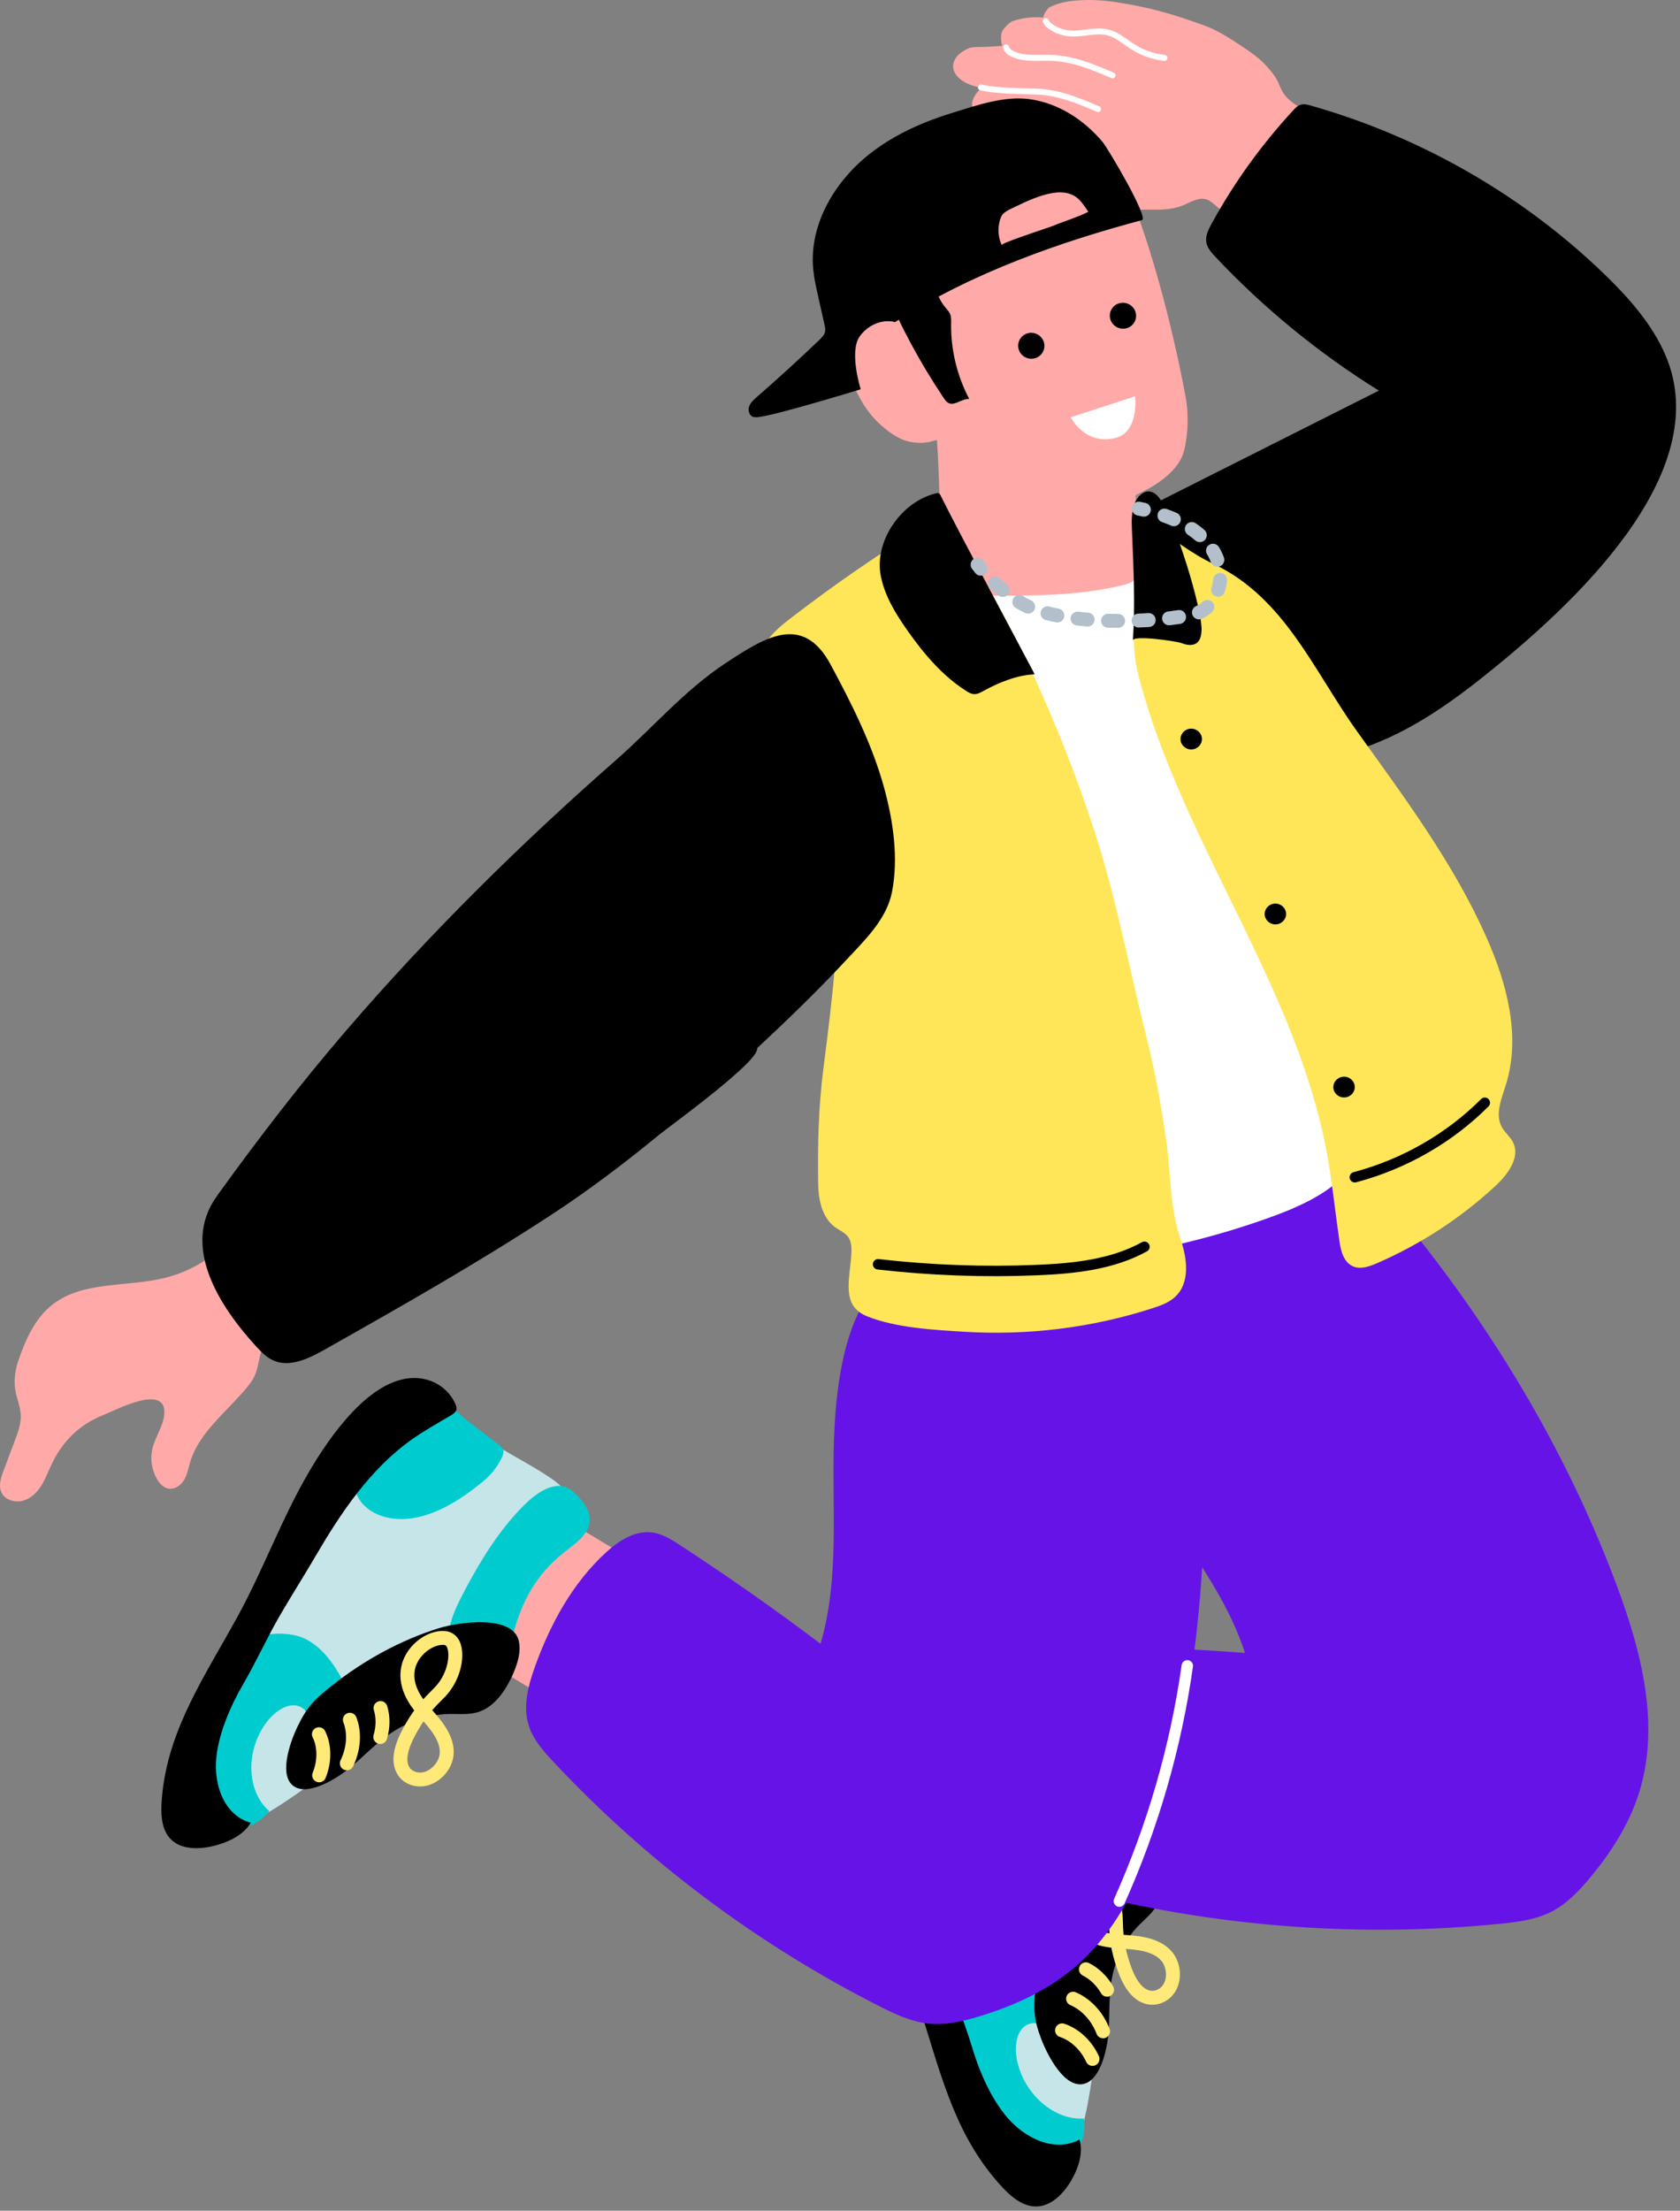 <svg width="149" height="196" viewBox="0 0 149 196" fill="none" xmlns="http://www.w3.org/2000/svg">
<rect x="0" y="0" width="149" height="196" fill="#808080" stroke="none"/>
<path d="M86.873 4.167C87.57 4.167 88.883 4.067 88.883 4.067C88.883 4.067 88.594 3.067 89 2.585C89.601 1.874 89.792 1.866 90.203 1.757C90.978 1.547 91.795 1.48 92.594 1.561C92.351 1.537 92.924 0.74 93.024 0.68C93.511 0.391 94.421 0.155 94.969 0.093C96.361 -0.065 97.614 -0.017 99.018 0.198C101.987 0.651 104.159 1.282 106.961 2.318C107.766 2.614 108.773 3.205 109.487 3.673C110.377 4.256 111.602 5.036 112.301 5.826C112.668 6.242 113.041 6.662 113.291 7.151C113.451 7.464 113.556 7.803 113.733 8.108C114.227 8.975 115.187 9.466 116.046 10.004C116.903 10.54 117.772 11.273 117.867 12.259C117.92 12.806 117.724 13.345 117.528 13.861C116.676 16.128 115.041 18.541 112.931 19.907C112.392 20.255 111.752 20.535 111.11 20.437C110.613 20.36 110.184 20.069 109.783 19.776C109.088 19.27 108.413 18.735 107.761 18.176C107.537 17.983 107.305 17.782 107.021 17.687C106.377 17.472 105.703 17.859 105.083 18.136C103.436 18.876 101.899 18.42 100.218 18.68C98.321 18.976 96.409 19.195 94.511 19.508C94.036 19.587 93.552 19.668 93.074 19.594C92.599 19.523 92.124 19.265 91.928 18.835C91.592 18.093 92.213 17.272 92.886 16.79C93.554 16.31 94.318 15.954 95.122 15.746C96.005 15.52 97.597 15.777 98.345 15.281C99.213 14.703 98.084 13.923 97.483 13.589C94.819 12.104 91.695 11.679 88.687 11.066C88.157 10.958 87.618 10.839 87.15 10.574C86.682 10.309 86.288 9.87 86.219 9.349C86.15 8.829 86.694 7.905 87.226 7.805C84.278 7.395 83.612 5.285 85.918 4.275C86.152 4.172 86.587 4.167 86.866 4.167H86.873Z" fill="#FFAAA8"/>
<path d="M92.749 1.864C92.835 2.088 93.033 2.255 93.236 2.392C93.735 2.726 94.329 2.926 94.933 2.969C96.041 3.046 97.172 2.602 98.249 2.871C99.105 3.084 99.774 3.711 100.516 4.177C101.347 4.697 102.301 5.027 103.282 5.132" stroke="white" stroke-width="0.523" stroke-linecap="round" stroke-linejoin="round"/>
<path d="M89.228 4.201C89.31 4.499 89.601 4.697 89.892 4.822C90.957 5.277 92.181 5.082 93.344 5.134C95.21 5.218 96.969 5.955 98.678 6.683" stroke="white" stroke-width="0.523" stroke-linecap="round" stroke-linejoin="round"/>
<path d="M86.999 7.745C88.245 8.087 91.066 8.08 92.062 8.125C93.928 8.209 95.687 8.946 97.397 9.674" stroke="white" stroke-width="0.523" stroke-linecap="round" stroke-linejoin="round"/>
<path d="M22.683 121.726C22.583 122.003 22.452 122.272 22.258 122.542C21.666 123.358 20.941 124.084 20.244 124.814C18.869 126.256 17.399 127.76 16.842 129.703C16.692 130.226 16.597 130.772 16.312 131.238C16.029 131.703 15.487 132.075 14.938 131.978C14.491 131.896 14.157 131.531 13.933 131.147C13.444 130.319 13.298 129.307 13.529 128.381C13.799 127.304 14.558 126.34 14.577 125.232C14.618 122.683 10.255 125.022 9.114 125.476C7.042 126.304 5.569 127.765 4.602 129.767C4.292 130.409 4.053 131.087 3.674 131.696C3.297 132.305 2.75 132.854 2.046 133.049C1.344 133.247 0.478 132.999 0.151 132.364C-0.162 131.76 0.072 131.035 0.311 130.4C0.645 129.507 0.979 128.614 1.316 127.722C1.554 127.087 1.793 126.442 1.836 125.767C1.893 124.819 1.459 124.008 1.337 123.101C1.227 122.299 1.363 121.396 1.626 120.633C2.27 118.766 3.106 116.852 4.698 115.63C7.407 113.551 11.302 114.126 14.649 113.29C16.145 112.918 17.561 112.24 18.781 111.324C19.793 110.562 20.344 109.896 21.681 109.76C23.932 109.531 25.707 110.935 25.996 113.104C26.094 113.842 25.767 114.403 25.653 115.1C25.564 115.625 25.748 116.1 25.428 116.611C25.127 117.088 24.793 117.546 24.428 117.978C23.941 118.556 23.383 119.117 23.165 119.833C22.962 120.497 22.905 121.122 22.688 121.723L22.683 121.726Z" fill="#FFAAA8"/>
<path d="M121.896 34.83C122.027 34.763 122.158 34.699 122.289 34.632C116.952 31.312 112.064 27.311 107.789 22.766C107.443 22.399 107.089 22.003 106.996 21.513C106.887 20.931 107.171 20.353 107.457 19.833C109.436 16.219 111.87 12.839 114.685 9.791C114.88 9.579 115.093 9.359 115.374 9.28C115.663 9.199 115.969 9.28 116.258 9.361C126.066 12.145 135.129 17.358 142.354 24.368C144.504 26.454 146.526 28.748 147.703 31.469C152.272 42.046 139.232 53.851 131.768 59.826C128.46 62.475 124.908 64.948 120.86 66.325C118.783 67.032 116.401 67.416 114.441 66.447C107.603 63.065 103.605 53.338 101.452 46.798C101.325 46.411 101.201 45.993 101.33 45.607C101.492 45.125 101.998 44.845 102.464 44.611C108.942 41.351 115.417 38.09 121.896 34.83Z" fill="black"/>
<path d="M48.804 133.925L41.636 146.43L50.809 151.958L57.977 139.453L48.804 133.925Z" fill="#FFAAA8"/>
<path d="M43.779 147.547C43.622 147.707 43.448 147.848 43.252 147.97C42.619 148.361 41.896 148.443 41.206 148.509C40.313 148.598 39.402 148.734 38.514 148.774C37.65 148.815 37.678 148.789 37.034 149.335C35.726 150.448 34.616 152.032 33.365 153.245C30.799 155.732 28.002 157.974 25.042 159.907C23.672 160.802 22.235 161.647 20.717 162.015C19.201 162.382 17.576 162.208 16.585 161.232C14.728 159.401 15.802 155.914 17.027 153.138C20.829 144.521 25.36 136.05 31.262 128.464C32.737 126.569 34.587 124.561 36.793 124.306C38.714 124.084 40.247 125.28 41.586 126.423C43.868 128.369 46.629 129.498 49.066 131.202C50.408 132.14 51.429 133.868 50.704 135.62C50.396 136.36 49.825 136.985 49.298 137.615C47.536 139.726 46.152 142.132 45.255 144.64C44.892 145.655 44.529 146.791 43.777 147.55L43.779 147.547Z" fill="#C6E5E8"/>
<path d="M42.845 138.143C43.898 136.441 45.089 134.823 46.516 133.41C47.514 132.422 48.872 131.474 50.044 131.806C50.531 131.944 50.903 132.285 51.242 132.639C51.906 133.329 52.534 134.257 52.209 135.305C51.899 136.305 50.875 136.954 50.03 137.63C47.507 139.644 46.321 141.933 45.521 144.831C45.292 145.662 45.058 146.564 44.409 147.185C42.774 148.748 40.337 147.707 39.89 145.979C39.511 144.506 40.277 142.805 41.067 141.294C41.623 140.232 42.208 139.174 42.845 138.145V138.143Z" fill="#00CCD0"/>
<path d="M44.271 128.12C44.422 128.235 44.579 128.361 44.632 128.552C44.699 128.796 44.581 129.085 44.457 129.331C44.083 130.085 43.55 130.755 42.894 131.3C41.104 132.784 39.027 134.143 36.85 134.558C35.048 134.904 33.17 134.52 32.103 133.255C31.814 132.911 31.587 132.505 31.487 132.047C31.367 131.498 31.432 130.894 31.561 130.304C31.928 128.629 32.867 126.956 34.263 125.824C35.597 124.74 37.693 124.122 39.199 124.421C40.085 124.597 40.839 125.49 41.512 126.006C42.431 126.71 43.35 127.416 44.269 128.12H44.271Z" fill="#00CCD0"/>
<path d="M20.531 146.819C19.259 148.624 18.49 151.541 18.146 153.341C17.671 155.816 17.764 158.312 18.543 160.497C18.898 161.497 19.056 162.265 20.24 162.272C21.529 162.277 22.98 161.74 23.875 160.563C21.906 158.857 21.753 155.357 23.536 152.837C24.226 151.861 25.391 150.97 26.4 151.238C27.56 151.548 27.696 153.085 27.658 154.355C29.2 153.563 30.892 152.197 30.892 150.572C30.892 149.939 30.623 149.388 30.339 148.872C29.537 147.411 28.534 146.015 27.042 145.285C25.57 144.564 22.581 144.631 21.116 146.118C20.913 146.323 20.719 146.559 20.538 146.817L20.531 146.819Z" fill="#00CCD0"/>
<path d="M29.393 149.483C32.274 147.189 35.508 145.428 38.871 144.37C40.783 143.771 45.424 143.172 45.999 145.437C46.249 146.421 45.894 147.562 45.421 148.59C44.822 149.894 43.896 151.24 42.578 151.732C41.676 152.068 40.757 151.942 39.85 151.958C38.008 151.992 36.072 152.658 34.429 153.823C33.248 154.66 32.231 155.735 31.112 156.668C29.956 157.635 27.493 159.179 26.166 158.432C24.631 157.568 25.705 154.496 26.39 153.071C27.24 151.304 27.875 150.689 29.391 149.483H29.393Z" fill="black"/>
<path d="M21.053 143.354C23.371 139.131 24.977 134.639 27.421 130.467C29.267 127.318 32.806 122.215 36.695 122.17C38.351 122.151 39.821 123.093 40.418 124.552C40.471 124.683 40.518 124.826 40.48 124.979C40.418 125.215 40.179 125.375 39.962 125.502C38.795 126.192 37.609 126.848 36.494 127.641C32.809 130.264 30.226 134.135 27.989 137.959C26.965 139.711 25.87 141.432 24.848 143.187C23.683 145.189 22.748 147.278 21.597 149.261C20.442 151.252 19.449 153.546 19.196 155.72C18.898 158.286 19.926 160.967 22.242 161.606C21.607 162.645 20.423 163.239 19.303 163.564C17.783 164.008 16.055 164.041 15.098 163.012C14.176 162.022 14.246 160.38 14.41 158.888C15.05 153.123 18.184 148.576 21.051 143.354H21.053Z" fill="black"/>
<path d="M40.373 146.528C40.344 146.049 40.203 145.552 39.809 145.335C39.568 145.204 39.261 145.194 38.962 145.237C37.769 145.411 36.604 146.45 36.255 147.648C35.864 148.994 36.451 150.264 37.205 151.235C37.962 152.207 38.91 153.04 39.387 154.207C39.576 154.668 39.685 155.188 39.587 155.723C39.432 156.589 38.697 157.417 37.85 157.678C37.002 157.94 36.107 157.618 35.733 156.914C35.148 155.813 35.84 154.283 36.57 153.035C37.322 151.749 37.962 151.068 38.965 150.066C39.907 149.125 40.444 147.719 40.375 146.524L40.373 146.528Z" stroke="#FFEA79" stroke-width="1.234" stroke-linecap="round" stroke-linejoin="round"/>
<path d="M33.726 154.002C33.986 153.128 33.993 152.221 33.747 151.431" stroke="#FFEA79" stroke-width="1.234" stroke-linecap="round" stroke-linejoin="round"/>
<path d="M30.761 156.334C31.377 155.066 31.477 153.627 31.028 152.469" stroke="#FFEA79" stroke-width="1.234" stroke-linecap="round" stroke-linejoin="round"/>
<path d="M28.305 157.398C28.808 156.164 28.801 154.804 28.283 153.753" stroke="#FFEA79" stroke-width="1.234" stroke-linecap="round" stroke-linejoin="round"/>
<path d="M93.957 151.911L98.148 165.628L108.639 163.141L104.445 149.424L93.957 151.911Z" fill="#FFAAA8"/>
<path d="M100.47 164.926C100.477 165.146 100.461 165.368 100.413 165.588C100.26 166.299 99.811 166.858 99.379 167.383C98.819 168.063 98.281 168.789 97.692 169.435C97.117 170.063 97.117 170.023 97.069 170.853C96.971 172.538 97.362 174.417 97.379 176.131C97.415 179.651 97.107 183.155 96.46 186.559C96.159 188.135 95.775 189.722 94.985 191.03C94.195 192.338 92.93 193.343 91.517 193.345C88.87 193.35 87.053 190.168 85.867 187.375C82.184 178.709 79.114 169.643 77.661 160.243C77.298 157.895 77.114 155.207 78.47 153.503C79.651 152.016 81.602 151.791 83.382 151.662C86.411 151.443 89.178 150.319 92.138 149.822C93.768 149.55 95.754 150.051 96.537 151.779C96.866 152.51 96.926 153.343 97.021 154.15C97.341 156.847 98.145 159.489 99.363 161.869C99.857 162.831 100.439 163.879 100.473 164.929L100.47 164.926Z" fill="#C6E5E8"/>
<path d="M92.892 158.99C92.377 157.071 92.019 155.114 91.976 153.133C91.947 151.748 92.198 150.147 93.262 149.564C93.704 149.323 94.217 149.304 94.716 149.316C95.69 149.338 96.812 149.555 97.356 150.512C97.876 151.426 97.635 152.591 97.542 153.648C97.26 156.806 98.115 159.231 99.69 161.812C100.141 162.552 100.643 163.344 100.645 164.23C100.652 166.457 98.182 167.419 96.594 166.516C95.243 165.75 94.527 164.027 93.969 162.423C93.575 161.294 93.207 160.148 92.895 158.988L92.892 158.99Z" fill="#00CCD0"/>
<path d="M86.509 150.989C86.7 150.966 86.903 150.944 87.08 151.042C87.306 151.166 87.435 151.45 87.531 151.708C87.825 152.496 87.946 153.336 87.886 154.171C87.727 156.451 87.273 158.84 86.058 160.64C85.051 162.132 83.454 163.165 81.776 163.017C81.32 162.977 80.864 162.85 80.454 162.597C79.967 162.296 79.566 161.828 79.222 161.325C78.246 159.897 77.671 158.076 77.814 156.317C77.95 154.634 78.96 152.749 80.234 151.913C80.984 151.424 82.168 151.526 83.02 151.421C84.182 151.278 85.344 151.135 86.507 150.992L86.509 150.989Z" fill="#00CCD0"/>
<path d="M83.665 180.525C84.104 182.671 85.713 185.242 86.799 186.741C88.288 188.801 90.193 190.486 92.346 191.474C93.332 191.928 94.007 192.357 94.84 191.541C95.747 190.65 96.368 189.271 96.127 187.827C93.494 187.996 90.809 185.655 90.2 182.654C89.964 181.492 90.124 180.062 91.026 179.551C92.067 178.964 93.294 179.945 94.203 180.862C94.7 179.239 94.879 177.112 93.68 175.973C93.215 175.532 92.621 175.331 92.04 175.167C90.403 174.701 88.675 174.417 87.092 174.94C85.531 175.458 83.488 177.573 83.557 179.63C83.567 179.914 83.605 180.213 83.67 180.52L83.665 180.525Z" fill="#00CCD0"/>
<path d="M91.83 176.248C92.157 172.646 93.122 169.173 94.699 166.101C95.594 164.356 98.401 160.723 100.473 161.907C101.373 162.423 101.965 163.466 102.39 164.514C102.929 165.841 103.273 167.426 102.712 168.681C102.328 169.541 101.593 170.09 100.97 170.732C99.705 172.032 98.841 173.839 98.549 175.794C98.339 177.2 98.418 178.656 98.325 180.084C98.227 181.561 97.642 184.349 96.162 184.745C94.451 185.204 92.943 182.308 92.372 180.838C91.666 179.012 91.658 178.141 91.83 176.248Z" fill="black"/>
<path d="M81.478 177.74C79.991 173.178 77.807 168.922 76.446 164.308C75.42 160.826 74.138 154.801 76.826 152.075C77.969 150.915 79.695 150.555 81.187 151.164C81.32 151.219 81.459 151.285 81.542 151.419C81.674 151.627 81.624 151.906 81.566 152.145C81.256 153.436 80.91 154.718 80.714 156.045C80.067 160.434 81.11 164.934 82.361 169.159C82.934 171.097 83.433 173.056 84.01 174.992C84.669 177.2 85.552 179.31 86.209 181.497C86.868 183.69 87.861 185.982 89.286 187.679C90.966 189.681 93.661 190.844 95.749 189.686C96.069 190.853 95.678 192.09 95.136 193.092C94.398 194.458 93.212 195.677 91.787 195.622C90.412 195.568 89.252 194.372 88.271 193.212C84.474 188.734 83.318 183.38 81.48 177.74H81.478Z" fill="black"/>
<path d="M97.334 166.571C96.962 166.254 96.497 166.006 96.062 166.127C95.795 166.201 95.575 166.409 95.399 166.645C94.692 167.593 94.64 169.128 95.279 170.209C95.998 171.421 97.341 171.906 98.585 172.061C99.829 172.216 101.108 172.142 102.299 172.629C102.769 172.82 103.23 173.109 103.557 173.551C104.087 174.264 104.18 175.353 103.781 176.124C103.383 176.895 102.516 177.288 101.738 177.057C100.519 176.694 99.876 175.14 99.468 173.763C99.048 172.34 98.993 171.421 98.957 170.025C98.924 168.712 98.265 167.359 97.337 166.569L97.334 166.571Z" stroke="#FFEA79" stroke-width="1.234" stroke-linecap="round" stroke-linejoin="round"/>
<path d="M98.187 176.408C97.726 175.615 97.063 174.976 96.309 174.594" stroke="#FFEA79" stroke-width="1.234" stroke-linecap="round" stroke-linejoin="round"/>
<path d="M97.831 180.093C97.33 178.778 96.339 177.701 95.172 177.203" stroke="#FFEA79" stroke-width="1.234" stroke-linecap="round" stroke-linejoin="round"/>
<path d="M96.895 182.542C96.339 181.33 95.332 180.384 94.195 180.007" stroke="#FFEA79" stroke-width="1.234" stroke-linecap="round" stroke-linejoin="round"/>
<path d="M101.134 130.818C98.898 127.29 95.931 121.852 96.492 117.537C96.609 116.634 96.974 115.78 97.382 114.959C98.795 112.121 100.33 109.316 102.894 107.323C106.715 104.351 111.728 103.253 116.599 102.762C117.566 102.664 118.58 102.595 119.478 102.96C120.33 103.308 120.967 104.008 121.566 104.69C130.909 115.329 138.509 127.466 143.409 140.611C145.615 146.528 147.271 153.049 145.335 159.055C144.445 161.816 142.834 164.316 140.951 166.559C139.984 167.712 138.912 168.829 137.552 169.512C136.17 170.207 134.589 170.405 133.04 170.56C120.86 171.775 108.457 170.884 96.594 167.946C95.332 167.633 94.036 167.278 93.016 166.49C91.539 165.347 90.882 163.492 90.422 161.714C89.429 157.878 89.011 153.82 89.94 149.97C90.293 148.509 90.957 146.958 92.348 146.304C93.172 145.917 94.124 145.91 95.038 145.917C100.17 145.953 105.302 146.163 110.419 146.547C108.534 140.769 104.407 135.98 101.134 130.818Z" fill="#6613E8"/>
<path d="M73.967 127.648C74.108 123.509 74.721 117.384 77.643 114.085C78.254 113.395 79.044 112.877 79.851 112.412C82.641 110.801 85.517 109.28 88.787 108.989C93.666 108.555 98.471 110.319 102.813 112.515C103.675 112.951 104.563 113.436 105.102 114.219C105.615 114.966 105.749 115.89 105.861 116.78C107.608 130.653 107.05 144.843 103.668 158.429C102.145 164.547 99.822 170.872 94.793 174.847C92.48 176.675 89.716 177.897 86.871 178.764C85.41 179.207 83.88 179.568 82.357 179.41C80.81 179.25 79.378 178.57 77.999 177.871C67.145 172.369 57.306 164.993 49.079 156.195C48.203 155.26 47.322 154.269 46.921 153.066C46.336 151.323 46.844 149.423 47.47 147.695C48.821 143.962 50.778 140.356 53.743 137.639C54.867 136.611 56.304 135.668 57.836 135.868C58.743 135.985 59.541 136.489 60.3 136.983C64.56 139.759 68.723 142.678 72.774 145.736C74.485 139.904 73.762 133.706 73.967 127.645V127.648Z" fill="#6613E8"/>
<path d="M119.022 94.52C119.53 96.444 119.991 98.379 120.406 100.325C120.533 100.912 120.654 101.516 120.549 102.108C120.418 102.857 119.938 103.504 119.404 104.06C117.54 105.998 114.952 107.111 112.386 108.022C104.271 110.911 95.604 112.324 86.961 112.173C84.018 112.121 81.041 111.882 78.265 110.934C77.929 110.82 77.573 110.677 77.384 110.383C77.189 110.08 77.22 109.696 77.258 109.342C77.981 102.473 78.709 95.594 78.833 88.688C79.005 79.134 78.022 69.579 78.408 60.029C78.523 57.212 78.805 54.255 80.449 51.93C81.74 50.104 83.762 48.86 85.889 48.056C91.938 45.764 99.225 46.905 104.228 50.922C105.493 51.939 106.161 54.627 106.739 56.097C109.603 63.387 111.852 70.61 113.639 78.184C114.503 81.843 116.32 85.437 117.449 89.061C118.012 90.87 118.537 92.689 119.019 94.52H119.022Z" fill="white"/>
<path d="M82.774 35.785C83.395 40.537 83.283 45.351 83.514 50.144C83.533 50.732 83.579 51.378 83.994 51.806C84.187 52.009 84.45 52.142 84.713 52.247C86.56 52.982 89.455 52.811 91.434 52.779C94.167 52.741 96.914 52.526 99.573 51.884C100.001 51.782 100.466 51.641 100.693 51.276C100.855 51.016 100.86 50.691 100.862 50.388C100.862 48.97 100.839 47.555 100.791 46.137C100.762 45.203 100.722 44.27 100.671 43.337C100.597 41.964 100.504 40.587 100.364 39.217C100.352 39.059 100.335 38.9 100.316 38.74C100.204 37.709 100.039 36.623 99.356 35.828C97.969 34.219 95 35.147 93.236 35.353C91.833 35.515 90.264 35.809 88.851 35.687C87.297 35.556 85.851 35.176 84.261 35.231C84.068 35.24 83.875 35.25 83.681 35.267C83.476 35.288 83.273 35.317 83.077 35.367C82.97 35.393 82.853 35.434 82.798 35.529C82.755 35.603 82.765 35.696 82.777 35.782L82.774 35.785Z" fill="#FFAAA8"/>
<mask id="mask0_2001_888" style="mask-type:luminance" maskUnits="userSpaceOnUse" x="82" y="34" width="19" height="19">
<path d="M82.774 35.785C83.395 40.537 83.283 45.351 83.514 50.144C83.533 50.732 83.579 51.378 83.994 51.806C84.187 52.009 84.45 52.142 84.713 52.247C86.56 52.982 89.455 52.811 91.434 52.779C94.167 52.741 96.914 52.526 99.573 51.884C100.001 51.782 100.466 51.641 100.693 51.276C100.855 51.016 100.86 50.691 100.862 50.388C100.862 48.97 100.839 47.555 100.791 46.137C100.762 45.203 100.722 44.27 100.671 43.337C100.597 41.964 100.504 40.587 100.364 39.217C100.352 39.059 100.335 38.9 100.316 38.74C100.204 37.709 100.039 36.623 99.356 35.828C97.969 34.219 95 35.147 93.236 35.353C91.833 35.515 90.264 35.809 88.851 35.687C87.297 35.556 85.851 35.176 84.261 35.231C84.068 35.24 83.875 35.25 83.681 35.267C83.476 35.288 83.273 35.317 83.077 35.367C82.97 35.393 82.853 35.434 82.798 35.529C82.755 35.603 82.765 35.696 82.777 35.782L82.774 35.785Z" fill="white"/>
</mask>
<g mask="url(#mask0_2001_888)">
<g style="mix-blend-mode:multiply" opacity="0.5">
<path d="M85.1 41.272C86.694 43.647 89.477 45.855 92.251 46.753C95.767 47.891 99.708 47.808 103.281 46.853C104.832 46.438 106.42 45.488 106.775 43.965C106.964 43.153 106.771 42.303 106.47 41.523C105.019 37.752 101.171 35.2 97.125 34.303C93.674 33.536 90.088 33.811 86.637 34.417C84.902 34.723 84.264 34.956 84.064 36.718C83.882 38.305 84.198 39.919 85.105 41.27L85.1 41.272Z" fill="#FFAAA8"/>
</g>
</g>
<path d="M75.503 111.238C75.391 113.357 74.546 115.758 76.9 116.701C79.463 117.728 82.812 117.909 85.55 118.074C91.176 118.415 96.871 117.718 102.218 115.985C102.934 115.754 103.667 115.491 104.216 114.985C105.559 113.749 105.302 111.617 104.722 109.91C103.698 106.898 103.867 104.082 103.414 100.969C102.97 97.911 102.418 94.866 101.662 91.865C100.12 85.755 98.991 79.551 97.033 73.577C93.966 64.218 89.865 55.152 84.473 46.827C84.285 46.538 84.077 46.232 83.75 46.101C83.246 45.9 82.69 46.189 82.23 46.471C78.105 49.001 74.117 51.744 70.29 54.682C69.369 55.388 68.44 56.128 67.839 57.105C67.237 58.083 67.02 59.36 67.584 60.358C67.944 60.998 68.572 61.449 69.145 61.919C73.718 65.681 73.959 70.996 74.25 76.453C74.575 82.554 73.804 88.65 73.033 94.694C72.579 98.253 72.52 101.399 72.565 104.927C72.584 106.373 72.902 107.975 74.102 108.829C74.487 109.104 74.952 109.295 75.226 109.672C75.546 110.111 75.532 110.693 75.503 111.233V111.238Z" fill="#FFE659"/>
<path d="M112.619 87.103C114.783 91.906 116.643 96.797 117.626 101.948C118.137 104.616 118.402 107.325 118.791 110.013C118.92 110.899 119.168 111.925 120.013 112.278C120.682 112.56 121.45 112.288 122.116 111.999C125.992 110.316 129.566 107.987 132.635 105.139C133.75 104.103 134.879 102.571 134.172 101.239C133.927 100.773 133.485 100.427 133.22 99.969C132.566 98.835 133.156 97.444 133.549 96.2C134.9 91.913 133.674 87.256 131.85 83.139C128.933 76.546 124.563 70.713 120.366 64.853C116.547 59.52 113.922 52.966 107.647 50.013C105.591 49.044 104.083 47.772 102.221 46.578C102.099 46.499 101.973 46.421 101.832 46.387C101.512 46.311 101.18 46.485 100.951 46.717C100.359 47.316 101.118 49.316 101.073 50.144C100.872 53.773 100.068 56.427 100.987 59.964C103.455 69.459 108.57 78.131 112.616 87.108L112.619 87.103Z" fill="#FFE659"/>
<path d="M77.878 112.09C82.542 112.624 87.249 112.799 91.942 112.605C95.236 112.469 98.637 112.121 101.501 110.536" stroke="black" stroke-width="0.926" stroke-linecap="round" stroke-linejoin="round"/>
<path d="M120.16 104.373C124.519 103.22 128.545 100.914 131.689 97.768" stroke="black" stroke-width="0.926" stroke-linecap="round" stroke-linejoin="round"/>
<path d="M112.164 81.048C112.171 81.556 112.603 81.962 113.128 81.955C113.654 81.948 114.071 81.528 114.064 81.019C114.057 80.511 113.625 80.105 113.1 80.112C112.575 80.119 112.157 80.539 112.164 81.048Z" fill="black"/>
<path d="M118.254 96.393C118.261 96.902 118.693 97.308 119.218 97.3C119.743 97.293 120.161 96.873 120.154 96.365C120.147 95.856 119.715 95.451 119.19 95.458C118.665 95.465 118.247 95.885 118.254 96.393Z" fill="black"/>
<path d="M104.7 65.538C104.707 66.046 105.139 66.452 105.665 66.445C106.19 66.437 106.607 66.017 106.6 65.509C106.593 65.001 106.161 64.595 105.636 64.602C105.111 64.609 104.693 65.029 104.7 65.538Z" fill="black"/>
<path d="M91.76 59.785C90.211 59.847 88.607 60.499 87.259 61.239C86.982 61.389 86.691 61.561 86.373 61.54C86.13 61.523 85.91 61.396 85.705 61.267C83.578 59.916 81.933 57.959 80.496 55.923C79.422 54.403 78.422 52.77 78.098 50.951C77.568 47.975 79.907 44.471 83.034 43.733C83.112 43.714 83.203 43.702 83.275 43.74C83.346 43.779 83.385 43.852 83.42 43.924C84.898 46.934 91.791 59.783 91.763 59.783L91.76 59.785Z" fill="black"/>
<path d="M104.741 57C104.758 57.004 104.77 57.009 104.782 57.014C105.216 57.186 105.751 57.286 106.128 57.014C106.481 56.758 106.55 56.279 106.565 55.852C106.622 53.918 104.202 46.206 102.994 44.392C102.755 44.032 102.45 43.659 102.015 43.583C101.402 43.478 100.867 44.032 100.643 44.595C100.33 45.385 100.361 46.256 100.397 47.103C100.533 50.271 100.688 53.615 100.478 56.778C100.509 56.3 104.161 56.821 104.741 57Z" fill="black"/>
<path d="M80.845 39.196C81.468 39.298 82.103 39.282 82.714 39.112C83.079 39.012 83.442 38.857 83.819 38.892C84.239 38.933 84.597 39.203 84.922 39.472C87.034 41.239 89.207 43.447 91.83 44.301C93.625 44.886 95.384 44.874 97.258 44.764C100.141 44.595 104.347 42.518 104.996 40.031C105.373 38.587 105.438 36.759 105.168 35.286C104.182 29.87 102.375 22.809 100.571 18.198C99.353 15.09 96.198 14.355 93.157 13.811C91.018 13.429 90.073 13.87 88.061 14.622C84.881 15.813 81.891 17.861 79.962 20.974C79.038 22.466 78.592 24.089 77.492 25.485C76.432 26.829 75.255 28.12 74.916 29.865C74.665 31.166 75.047 32.51 75.541 33.751C76.155 35.288 76.954 36.68 78.219 37.766C79.002 38.439 79.828 39.029 80.84 39.196H80.845Z" fill="#FFAAA8"/>
<path d="M90.355 30.994C90.548 31.6 91.202 31.942 91.816 31.756C92.429 31.569 92.77 30.925 92.577 30.319C92.384 29.712 91.73 29.371 91.116 29.557C90.503 29.743 90.162 30.388 90.355 30.994Z" fill="black"/>
<path d="M98.485 28.33C98.678 28.937 99.332 29.278 99.946 29.092C100.559 28.905 100.9 28.261 100.707 27.655C100.514 27.049 99.86 26.707 99.246 26.893C98.633 27.079 98.291 27.724 98.485 28.33Z" fill="black"/>
<path d="M100.669 35.138L94.962 36.997C94.962 36.997 96.229 39.511 98.939 38.826C101.056 38.291 100.669 35.135 100.669 35.135V35.138Z" fill="white"/>
<path d="M66.799 36.957C66.959 37.011 67.133 36.995 67.3 36.973C69.043 36.756 76.335 34.512 76.335 34.512C76.335 34.512 75.294 31.218 76.23 29.851C76.905 28.865 78.208 28.244 79.385 28.557C82.806 26.354 86.477 24.566 90.284 23.07C93.864 21.661 97.562 20.511 101.285 19.513C101.918 19.343 98.27 13.147 97.764 12.553C96.141 10.646 93.905 9.154 91.344 8.796C89.071 8.481 86.68 9.323 84.524 9.984C81.973 10.765 79.493 11.851 77.373 13.455C74.103 15.925 71.754 19.835 72.122 23.843C72.196 24.638 72.37 25.418 72.544 26.199C72.738 27.056 72.929 27.915 73.122 28.772C73.17 28.989 73.22 29.213 73.17 29.428C73.105 29.707 72.886 29.925 72.676 30.128C70.871 31.856 69.026 33.541 67.138 35.183C66.856 35.429 66.563 35.689 66.441 36.035C66.319 36.384 66.443 36.84 66.799 36.964V36.957ZM88.845 21.73C88.529 21.062 88.47 20.284 88.675 19.542C88.73 19.339 88.811 19.131 88.962 18.966C89.095 18.821 89.277 18.716 89.456 18.613C91.193 17.775 93.807 16.396 95.366 17.422C95.879 17.761 96.187 18.293 96.526 18.78C95.444 19.308 94.404 19.601 93.322 20.052C93.103 20.143 90.363 21.029 89.279 21.485C88.995 21.604 88.826 21.695 88.845 21.733V21.73Z" fill="black"/>
<path d="M84.1 35.72C84.67 36.026 85.31 35.326 85.961 35.367C84.873 33.307 84.317 30.985 84.355 28.669C84.36 28.38 84.372 28.08 84.252 27.815C84.157 27.6 83.985 27.43 83.835 27.247C82.76 25.939 82.665 24.289 83.615 22.883C84.009 22.299 84.68 22.108 85.081 21.58C85.529 20.988 85.501 19.895 85.312 19.219C84.737 17.15 81.935 16.751 80.345 17.904C78.836 18.997 77.693 20.523 77.624 22.396C77.586 23.416 77.96 24.401 78.354 25.347C79.805 28.824 81.603 32.166 83.713 35.31C83.818 35.465 83.93 35.627 84.097 35.718L84.1 35.72Z" fill="black"/>
<path d="M86.703 50.061C86.796 50.185 86.892 50.307 86.987 50.424" stroke="#B3C0CB" stroke-width="1.232" stroke-linecap="round" stroke-linejoin="round"/>
<path d="M88.24 51.729C88.928 52.347 89.651 52.87 90.367 53.343C93.821 55.622 103.089 55.224 106.023 54.41C108.811 53.639 110.221 47.624 102.33 45.411" stroke="#B3C0CB" stroke-width="1.232" stroke-linecap="round" stroke-linejoin="round" stroke-dasharray="0.9 1.81"/>
<path d="M101.452 45.189C101.304 45.156 101.153 45.125 101 45.094" stroke="#B3C0CB" stroke-width="1.232" stroke-linecap="round" stroke-linejoin="round"/>
<path d="M19.285 105.977C19.264 106.005 19.245 106.034 19.223 106.063C16.034 110.49 19.44 115.832 22.82 119.482C23.231 119.926 23.675 120.36 24.231 120.611C25.692 121.263 27.367 120.458 28.756 119.675C35.588 115.823 42.333 111.992 48.869 107.719C52.16 105.569 55.297 103.201 58.323 100.716C59.424 99.814 67.389 94.088 67.148 92.932C69.864 90.402 72.537 87.822 75.06 85.108C76.736 83.306 78.634 81.504 79.111 79.081C79.705 76.069 79.214 72.749 78.407 69.822C77.357 66.01 75.557 62.435 73.676 58.935C71.217 54.364 67.885 56.47 64.372 58.78C60.724 61.179 57.891 64.528 54.643 67.376C46.112 74.859 38.03 82.843 30.661 91.414C26.632 96.1 22.885 100.979 19.28 105.977H19.285Z" fill="black"/>
<path d="M105.302 147.691C104.287 154.866 102.254 161.907 99.277 168.55" stroke="white" stroke-width="1.012" stroke-linecap="round" stroke-linejoin="round"/>
</svg>
